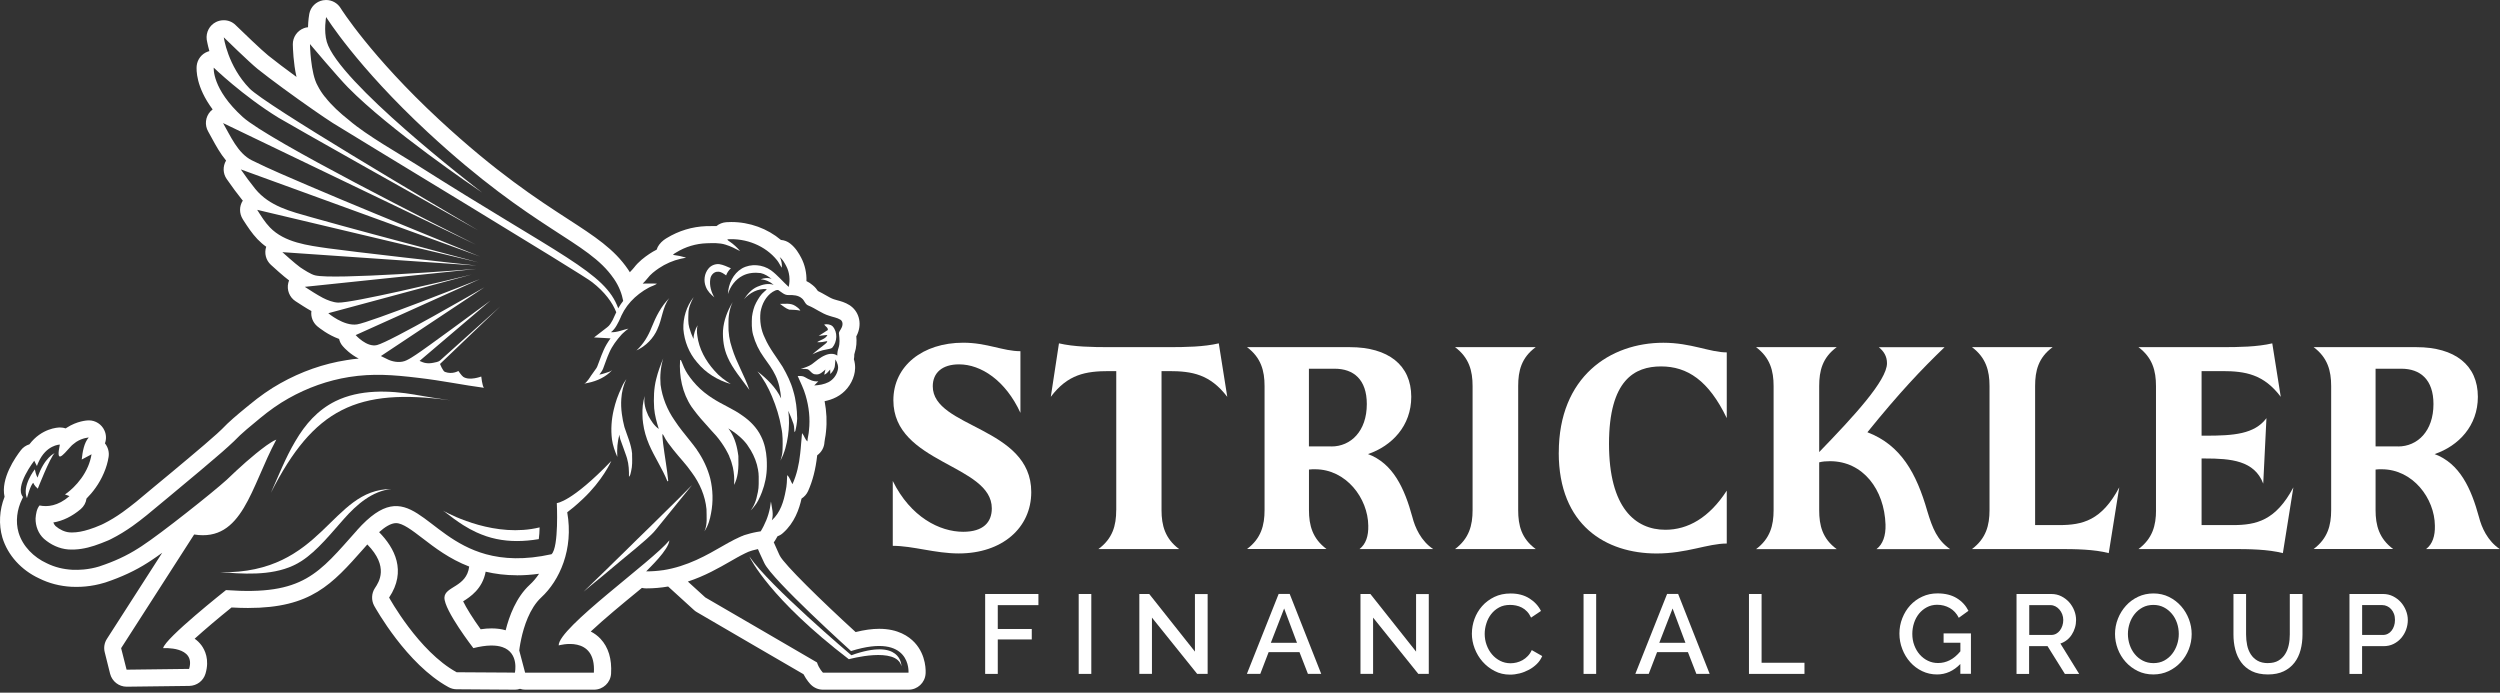 <?xml version="1.0" encoding="UTF-8"?> <svg xmlns="http://www.w3.org/2000/svg" width="545" height="151" viewBox="0 0 545 151" fill="none"><rect x="0" y="0" width="545" height="151" fill="#333333" stroke="none"/><path d="M214.765 146.91V129.49H226.375V131.92H217.515V137.12H224.925V139.4H217.515V146.91H214.765Z" fill="white"></path><path d="M235.155 146.91V129.49H237.905V146.91H235.155Z" fill="white"></path><path d="M251.125 134.64V146.91H248.375V129.49H250.535L260.495 142.05V129.51H263.265V146.91H260.985L251.125 134.64Z" fill="white"></path><path d="M278.744 129.48H281.154L288.024 146.9H285.124L283.284 142.16H276.564L274.744 146.9H271.824L278.744 129.48ZM282.744 140.13L279.944 132.65L277.044 140.13H282.734H282.744Z" fill="white"></path><path d="M299.334 134.64V146.91H296.584V129.49H298.744L308.704 142.05V129.51H311.474V146.91H309.194L299.334 134.64Z" fill="white"></path><path d="M320.875 138.07C320.875 137.02 321.065 135.98 321.435 134.94C321.815 133.9 322.364 132.97 323.094 132.14C323.824 131.31 324.714 130.65 325.754 130.14C326.804 129.63 327.984 129.38 329.314 129.38C330.904 129.38 332.254 129.73 333.384 130.44C334.514 131.14 335.365 132.06 335.935 133.19L333.775 134.64C333.525 134.12 333.235 133.67 332.895 133.31C332.555 132.95 332.174 132.66 331.764 132.45C331.354 132.24 330.934 132.09 330.484 132C330.044 131.91 329.614 131.87 329.204 131.87C328.284 131.87 327.485 132.05 326.805 132.42C326.115 132.79 325.544 133.28 325.074 133.88C324.604 134.49 324.255 135.16 324.025 135.92C323.785 136.67 323.664 137.43 323.664 138.18C323.664 139.03 323.805 139.84 324.085 140.61C324.365 141.38 324.754 142.06 325.254 142.65C325.754 143.24 326.344 143.71 327.034 144.06C327.724 144.41 328.474 144.59 329.294 144.59C329.714 144.59 330.154 144.54 330.604 144.43C331.054 144.32 331.485 144.15 331.905 143.92C332.325 143.69 332.705 143.38 333.055 143.02C333.405 142.66 333.694 142.23 333.924 141.72L336.204 143.02C335.924 143.67 335.535 144.25 335.025 144.75C334.515 145.25 333.945 145.67 333.305 146.01C332.665 146.35 331.994 146.62 331.284 146.8C330.574 146.98 329.875 147.07 329.185 147.07C327.955 147.07 326.834 146.81 325.824 146.28C324.814 145.76 323.934 145.07 323.194 144.23C322.454 143.39 321.884 142.43 321.474 141.36C321.064 140.29 320.865 139.2 320.865 138.08L320.875 138.07Z" fill="white"></path><path d="M345.215 146.91V129.49H347.965V146.91H345.215Z" fill="white"></path><path d="M363.425 129.48H365.835L372.705 146.9H369.805L367.965 142.16H361.245L359.425 146.9H356.505L363.425 129.48ZM367.425 140.13L364.625 132.65L361.725 140.13H367.415H367.425Z" fill="white"></path><path d="M381.275 146.91V129.49H384.025V144.48H393.375V146.91H381.275Z" fill="white"></path><path d="M427.354 144.75C425.884 146.27 424.184 147.03 422.274 147.03C421.114 147.03 420.034 146.79 419.034 146.31C418.034 145.83 417.164 145.18 416.434 144.36C415.694 143.54 415.124 142.59 414.704 141.51C414.284 140.43 414.074 139.3 414.074 138.12C414.074 136.94 414.284 135.82 414.704 134.76C415.124 133.7 415.694 132.76 416.434 131.96C417.174 131.16 418.044 130.52 419.064 130.06C420.074 129.59 421.184 129.36 422.374 129.36C424.044 129.36 425.444 129.71 426.574 130.4C427.704 131.09 428.554 132.02 429.124 133.16L427.014 134.68C426.544 133.73 425.884 133.02 425.054 132.55C424.224 132.08 423.304 131.84 422.304 131.84C421.484 131.84 420.744 132.02 420.074 132.37C419.404 132.72 418.834 133.19 418.354 133.77C417.884 134.35 417.514 135.03 417.264 135.79C417.014 136.56 416.884 137.36 416.884 138.19C416.884 139.07 417.024 139.9 417.314 140.67C417.604 141.44 417.994 142.11 418.494 142.68C418.994 143.25 419.584 143.71 420.274 144.04C420.964 144.38 421.704 144.54 422.504 144.54C423.384 144.54 424.234 144.34 425.044 143.93C425.854 143.52 426.624 142.88 427.364 141.99V140.12H423.704V138.08H429.664V146.89H427.354V144.73V144.75Z" fill="white"></path><path d="M439.604 146.91V129.49H447.185C447.975 129.49 448.694 129.65 449.354 129.98C450.014 130.31 450.584 130.74 451.064 131.27C451.534 131.8 451.915 132.41 452.185 133.09C452.455 133.77 452.585 134.46 452.585 135.16C452.585 135.75 452.505 136.31 452.335 136.85C452.175 137.39 451.945 137.89 451.645 138.35C451.355 138.81 450.994 139.21 450.564 139.54C450.134 139.88 449.674 140.12 449.164 140.29L453.264 146.92H450.145L446.365 140.86H442.344V146.92H439.594L439.604 146.91ZM442.354 138.42H447.164C447.554 138.42 447.914 138.33 448.234 138.16C448.554 137.99 448.825 137.75 449.055 137.45C449.285 137.15 449.464 136.8 449.594 136.41C449.724 136.02 449.794 135.6 449.794 135.16C449.794 134.72 449.714 134.3 449.564 133.91C449.414 133.52 449.204 133.17 448.954 132.88C448.704 132.59 448.404 132.35 448.074 132.18C447.734 132.01 447.394 131.92 447.034 131.92H442.375V138.42H442.354Z" fill="white"></path><path d="M469.424 147.03C468.184 147.03 467.044 146.78 466.024 146.28C465.004 145.78 464.124 145.12 463.384 144.29C462.644 143.46 462.074 142.52 461.674 141.46C461.274 140.4 461.074 139.31 461.074 138.2C461.074 137.09 461.284 135.93 461.714 134.86C462.134 133.8 462.724 132.86 463.464 132.04C464.204 131.22 465.094 130.57 466.114 130.09C467.134 129.61 468.254 129.37 469.464 129.37C470.674 129.37 471.844 129.63 472.864 130.14C473.884 130.65 474.764 131.33 475.494 132.16C476.224 132.99 476.784 133.94 477.184 134.99C477.584 136.05 477.784 137.12 477.784 138.22C477.784 139.38 477.574 140.49 477.154 141.56C476.734 142.62 476.154 143.56 475.404 144.37C474.654 145.18 473.764 145.83 472.744 146.31C471.724 146.79 470.614 147.03 469.414 147.03H469.424ZM463.884 138.2C463.884 139.02 464.014 139.81 464.274 140.58C464.534 141.35 464.904 142.03 465.394 142.62C465.874 143.21 466.464 143.68 467.144 144.03C467.834 144.38 468.604 144.56 469.454 144.56C470.304 144.56 471.114 144.38 471.794 144.01C472.474 143.64 473.054 143.16 473.524 142.55C473.994 141.95 474.354 141.27 474.604 140.51C474.854 139.76 474.974 138.99 474.974 138.2C474.974 137.37 474.844 136.57 474.584 135.81C474.324 135.05 473.954 134.38 473.464 133.8C472.974 133.22 472.404 132.75 471.724 132.4C471.044 132.05 470.284 131.87 469.454 131.87C468.574 131.87 467.784 132.05 467.094 132.42C466.404 132.79 465.824 133.27 465.354 133.86C464.884 134.45 464.514 135.12 464.264 135.88C464.014 136.64 463.884 137.41 463.884 138.2Z" fill="white"></path><path d="M494.415 144.55C495.335 144.55 496.095 144.37 496.695 144.01C497.305 143.65 497.785 143.18 498.155 142.6C498.525 142.02 498.785 141.36 498.945 140.61C499.105 139.87 499.175 139.1 499.175 138.32V129.49H501.945V138.32C501.945 139.51 501.805 140.64 501.525 141.69C501.245 142.75 500.805 143.67 500.195 144.46C499.585 145.25 498.805 145.88 497.855 146.34C496.905 146.8 495.745 147.03 494.405 147.03C493.065 147.03 491.845 146.79 490.885 146.31C489.925 145.83 489.155 145.18 488.565 144.37C487.975 143.56 487.555 142.63 487.285 141.58C487.015 140.53 486.895 139.45 486.895 138.32V129.49H489.645V138.32C489.645 139.12 489.725 139.9 489.875 140.64C490.025 141.38 490.295 142.05 490.665 142.63C491.035 143.21 491.525 143.68 492.135 144.03C492.745 144.38 493.505 144.56 494.405 144.56L494.415 144.55Z" fill="white"></path><path d="M512.185 146.91V129.49H519.495C520.285 129.49 521.005 129.65 521.665 129.98C522.325 130.31 522.895 130.74 523.375 131.27C523.845 131.8 524.225 132.41 524.495 133.09C524.765 133.77 524.905 134.46 524.905 135.16C524.905 135.86 524.775 136.6 524.525 137.28C524.275 137.96 523.915 138.56 523.455 139.1C522.995 139.63 522.445 140.06 521.795 140.38C521.145 140.7 520.435 140.86 519.645 140.86H514.935V146.92H512.185V146.91ZM514.935 138.42H519.475C519.865 138.42 520.225 138.34 520.545 138.17C520.865 138.01 521.135 137.78 521.365 137.48C521.595 137.19 521.775 136.84 521.905 136.45C522.035 136.06 522.105 135.62 522.105 135.15C522.105 134.68 522.035 134.22 521.885 133.82C521.735 133.43 521.535 133.09 521.275 132.8C521.015 132.51 520.715 132.29 520.375 132.14C520.035 131.98 519.695 131.91 519.335 131.91H514.945V138.41L514.935 138.42Z" fill="white"></path><path d="M194.624 118.99V104.85C198.514 112.75 204.885 115.93 209.975 115.93C214.375 115.93 216.214 113.83 216.214 110.83C216.214 101.21 194.755 101.08 194.755 87.26C194.755 79.74 201.185 74.71 209.975 74.71C215.195 74.71 218.634 76.56 222.454 76.56V90C219.204 82.93 213.854 79.43 209.074 79.43C205.384 79.43 203.344 81.28 203.344 84.21C203.344 93.32 224.814 93 224.814 107.27C224.814 115.1 218.444 120.65 209.014 120.65C203.854 120.65 199.015 118.99 194.615 118.99H194.624Z" fill="white"></path><path d="M243.344 111.22V80.9H241.814C236.654 80.9 232.774 81.6 229.074 86.51L230.854 74.85C234.104 75.61 238.114 75.68 241.874 75.68H254.674C258.434 75.68 262.444 75.62 265.694 74.85L267.544 86.51C263.784 81.6 259.904 80.9 254.804 80.9H253.214V111.22C253.214 114.53 253.974 117.4 257.034 119.69H239.454C242.574 117.4 243.334 114.53 243.334 111.22H243.344Z" fill="white"></path><path d="M275.674 111.22V84.15C275.674 80.84 274.914 77.97 271.854 75.68H294.275C302.615 75.68 307.655 79.57 307.655 86.51C307.655 92.82 303.454 97.21 298.224 98.99C303.704 101.03 306.185 106.44 307.905 112.75C308.475 114.98 309.755 117.91 312.424 119.69H296.375C297.775 118.61 298.344 116.82 298.284 114.59C298.224 108.67 293.504 102.3 286.694 102.3C286.244 102.3 285.804 102.3 285.354 102.36V111.21C285.354 114.52 286.115 117.39 289.174 119.68H271.854C274.914 117.39 275.674 114.52 275.674 111.21V111.22ZM290.254 97.33C294.454 97.33 297.965 94.02 297.965 88.09C297.965 82.74 295.094 80.38 290.954 80.38H285.344V97.32H290.245L290.254 97.33Z" fill="white"></path><path d="M321.024 111.22V84.15C321.024 80.84 320.264 77.97 317.204 75.68H334.784C331.664 77.97 330.964 80.84 330.964 84.15V111.22C330.964 114.53 331.664 117.4 334.784 119.69H317.204C320.264 117.4 321.024 114.53 321.024 111.22Z" fill="white"></path><path d="M339.814 98.67C339.814 82.11 351.024 74.72 362.614 74.72C368.664 74.72 372.744 76.82 376.434 76.82V91.15C372.484 82.93 367.834 79.88 362.104 79.88C356.374 79.88 350.764 82.81 350.764 96.76C350.764 110.71 356.494 115.49 363.054 115.49C367.954 115.49 372.604 112.88 376.434 106.96V118.49C372.294 118.49 367.704 120.66 361.144 120.66C350.124 120.66 339.804 114.54 339.804 98.68L339.814 98.67Z" fill="white"></path><path d="M386.644 111.22V84.15C386.644 80.84 385.884 77.97 382.824 75.68H400.404C397.284 77.97 396.584 80.84 396.584 84.15V98.55C404.104 90.78 411.364 82.94 411.364 79.19C411.364 77.66 410.664 76.58 409.584 75.69H423.914C418.884 80.53 414.104 85.56 407.094 94.23C414.424 97.03 417.794 103.21 420.154 111.43C421.304 115.25 422.324 117.74 425.124 119.71H409.074C410.474 118.63 411.114 116.78 411.044 114.36C410.794 106.72 406.134 100.54 398.944 100.54C398.114 100.54 397.284 100.6 396.584 100.79V111.24C396.584 114.55 397.284 117.42 400.404 119.71H382.824C385.884 117.42 386.644 114.55 386.644 111.24V111.22Z" fill="white"></path><path d="M433.715 111.22V84.15C433.715 80.84 432.955 77.97 429.895 75.68H447.475C444.355 77.97 443.655 80.84 443.655 84.15V114.47H448.875C454.035 114.47 458.175 113.45 461.995 106.25L459.705 120.58C456.525 119.75 452.505 119.69 448.685 119.69H429.895C432.955 117.4 433.715 114.53 433.715 111.22Z" fill="white"></path><path d="M470.005 111.22V84.15C470.005 80.84 469.245 77.97 466.185 75.68H484.335C488.095 75.68 492.105 75.62 495.355 74.85L497.205 86.51C493.515 81.6 489.495 80.9 484.465 80.9H479.945V94.98H480.775C486.895 94.98 491.475 94.66 494.085 91.16L493.385 105.43C491.475 100.4 486.375 99.95 480.645 99.95H479.945V114.47H486.765C491.925 114.47 496.125 113.45 499.955 106.25L497.665 120.58C494.415 119.75 490.405 119.69 486.645 119.69H466.195C469.255 117.4 470.015 114.53 470.015 111.22H470.005Z" fill="white"></path><path d="M508.194 111.22V84.15C508.194 80.84 507.435 77.97 504.375 75.68H526.794C535.134 75.68 540.174 79.57 540.174 86.51C540.174 92.82 535.975 97.21 530.745 98.99C536.225 101.03 538.704 106.44 540.424 112.75C540.994 114.98 542.275 117.91 544.945 119.69H528.894C530.294 118.61 530.865 116.82 530.805 114.59C530.745 108.67 526.024 102.3 519.214 102.3C518.764 102.3 518.325 102.3 517.875 102.36V111.21C517.875 114.52 518.635 117.39 521.695 119.68H504.375C507.435 117.39 508.194 114.52 508.194 111.21V111.22ZM522.784 97.33C526.984 97.33 530.495 94.02 530.495 88.09C530.495 82.74 527.624 80.38 523.484 80.38H517.875V97.32H522.774L522.784 97.33Z" fill="white"></path><path d="M185.595 142.85C185.595 142.85 167.765 127.76 163.355 121.3C163.595 121.84 167.865 130.56 185.045 143.71C185.045 143.71 195.485 140.84 196.515 145.25C196.515 144.95 196.385 139.01 185.595 142.84V142.85Z" fill="white"></path><path d="M158.975 99.51C159.145 99.89 159.305 100.28 159.435 100.68C159.565 101.08 159.675 101.48 159.765 101.89C160.035 103.15 160.125 104.44 160.025 105.71C160.455 104.91 160.695 104.03 160.835 103.14C161.015 101.92 160.995 100.65 160.965 99.41C160.935 99.17 160.885 98.92 160.855 98.68C160.565 96.79 159.965 94.92 158.775 93.39C159.925 94.1 161.035 94.91 161.975 95.88C162.285 96.2 162.585 96.55 162.855 96.91C163.145 97.32 163.415 97.74 163.675 98.17C164.435 99.47 164.995 100.88 165.245 102.37C165.455 103.4 165.395 104.45 165.395 105.5C165.405 106.1 165.325 106.69 165.215 107.28C165.125 107.75 165.015 108.21 164.895 108.67C164.695 109.4 164.415 110.1 164.015 110.74C164.015 110.74 163.955 110.82 163.935 110.86C163.845 111 163.745 111.14 163.645 111.27C163.715 111.2 163.775 111.14 163.845 111.07C163.915 111 163.975 110.94 164.045 110.87C164.205 110.69 164.345 110.5 164.495 110.31C164.805 109.92 165.095 109.5 165.315 109.05C165.605 108.48 165.875 107.89 166.095 107.3C166.785 105.51 167.165 103.6 167.175 101.67C167.175 101.11 167.175 100.55 167.135 100C167.025 98.32 166.685 96.66 165.925 95.15C165.035 93.28 163.535 91.76 161.835 90.59C159.795 89.11 157.415 88.2 155.315 86.81C154.995 86.62 154.695 86.39 154.385 86.18C153.145 85.31 152.035 84.27 151.065 83.1C150.665 82.61 150.285 82.11 149.935 81.59C149.295 80.65 148.885 79.6 148.465 78.54L148.265 78.46C148.005 82.01 148.755 85.7 150.755 88.68C150.885 88.87 151.035 89.06 151.165 89.24C152.165 90.62 153.305 91.88 154.445 93.14C154.625 93.35 154.815 93.55 154.995 93.76C155.405 94.18 155.795 94.61 156.175 95.06C156.925 95.96 157.605 96.91 158.195 97.93C158.485 98.44 158.755 98.96 159.005 99.49L158.975 99.51Z" fill="white"></path><path d="M96.885 111.49L96.705 111.35V111.4L96.885 111.53C98.255 112.59 99.635 113.63 100.955 114.46C101.925 115.07 102.885 115.6 103.845 116.04C104.565 116.37 105.285 116.65 106.005 116.9C108.925 117.87 111.895 118.12 115.035 117.84C115.435 117.8 115.835 117.76 116.235 117.71C116.645 117.66 117.035 117.6 117.455 117.53C117.545 116.79 117.635 115.88 117.635 114.97C108.125 117.29 98.525 112.36 96.885 111.49Z" fill="white"></path><path d="M158.605 77.84C159.755 80.49 161.715 82.67 163.375 85.01C162.315 81.88 160.545 79.05 159.585 75.89C159.015 74.24 158.755 72.5 158.805 70.77C158.755 69.09 158.995 67.37 159.725 65.85C158.595 67.73 157.775 69.84 157.615 72.04C157.525 74.02 157.795 76.03 158.615 77.85L158.605 77.84Z" fill="white"></path><path d="M159.325 83.73C158.025 82.92 156.765 82 155.765 80.82C153.845 78.69 152.365 76.05 152.015 73.16C151.885 72.41 151.905 71.65 152.065 70.91C151.555 71.82 151.205 72.84 151.175 73.89C150.805 73.09 150.495 72.25 150.255 71.4C149.975 70.4 150.045 69.36 150.075 68.34C150.075 67.07 150.625 65.89 151.215 64.78C149.655 66.74 148.895 69.26 148.975 71.74C149.185 74.38 150.205 76.97 151.945 78.97C153.815 81.29 156.465 82.9 159.315 83.72L159.325 83.73Z" fill="white"></path><path d="M143.335 71.69C144.375 69.53 144.405 66.94 145.915 64.98C144.145 66.75 142.995 69.01 142.075 71.31C141.335 73.22 140.265 75.03 138.735 76.4C140.775 75.46 142.465 73.77 143.345 71.69H143.335Z" fill="white"></path><path d="M90.495 86.04C84.835 85.08 78.435 84.85 73.125 87.46C69.245 89.38 66.545 92.49 64.405 96.14C62.255 99.76 60.745 103.64 59.055 107.43C68.375 89.06 77.885 84.49 98.225 87.28C95.665 86.92 93.055 86.5 90.495 86.05V86.04Z" fill="white"></path><path d="M8.235 106.54C8.235 106.54 10.905 99.7 11.915 98.78C11.915 98.78 9.645 99.73 8.185 104.12C8.185 104.12 7.805 103.51 7.595 102.31C7.595 102.31 4.735 105.9 5.875 108.59C5.875 108.59 6.645 105.65 7.265 105.25C7.265 105.25 7.395 105.81 8.235 106.53V106.54Z" fill="white"></path><path d="M49.545 124.84C54.935 125.25 61.105 125.34 65.765 122.28C69.155 120.09 72.305 116.11 74.995 113.1C77.745 109.99 81.165 107.02 85.325 106.61C72.025 106.61 70.565 125.08 48.075 124.76C48.575 124.8 49.075 124.85 49.535 124.85L49.545 124.84Z" fill="white"></path><path d="M155.735 64.84C155.035 63.66 154.635 62.24 154.835 60.87C154.915 60.04 155.615 59.19 156.505 59.24C157.195 59.2 157.755 59.66 158.295 60.04C158.505 59.43 158.875 58.92 159.335 58.48C158.505 58.13 157.685 57.72 156.785 57.58C155.925 57.5 155.005 57.86 154.455 58.54C153.535 59.62 153.345 61.22 153.875 62.52C154.235 63.48 154.975 64.2 155.745 64.84H155.735Z" fill="white"></path><path d="M173.325 66.66C172.355 66.03 171.125 66.25 170.035 66.25C170.675 66.69 171.285 67.25 172.045 67.5C172.855 67.54 173.665 67.54 174.475 67.72C174.235 67.24 173.755 66.95 173.335 66.66H173.325Z" fill="white"></path><path d="M179.825 75.04C178.915 75.79 177.955 76.45 177.105 77.25C178.065 76.76 179.085 76.35 180.155 76.19C180.595 76.06 181.125 76.09 181.475 75.75C182.515 74.47 182.655 72.41 181.515 71.14C181.025 70.7 180.315 70.61 179.685 70.73C179.895 71.18 180.545 71.36 180.465 71.95C179.805 72.38 179.145 72.81 178.475 73.22C179.115 73.19 179.735 73.04 180.375 73.03C179.975 73.92 178.865 74.07 178.135 74.59C178.885 74.66 179.615 74.52 180.345 74.36C180.325 74.68 180.025 74.85 179.815 75.05L179.825 75.04Z" fill="white"></path><path d="M147.525 109.1C147.525 109.1 147.475 109.14 147.455 109.17C147.305 109.32 147.165 109.47 147.005 109.62C146.215 110.4 145.345 111.25 144.425 112.16C144.115 112.47 143.795 112.78 143.475 113.1C143.235 113.33 143.005 113.56 142.765 113.8C142.565 113.98 142.375 114.18 142.175 114.38C141.455 115.09 140.705 115.82 139.965 116.54C139.615 116.88 139.275 117.21 138.935 117.54C138.645 117.83 138.355 118.11 138.075 118.39C138.025 118.44 137.965 118.49 137.915 118.55C137.285 119.17 136.655 119.78 136.045 120.39C135.495 120.91 134.965 121.44 134.445 121.95C133.965 122.42 133.505 122.88 133.055 123.31C132.995 123.37 132.935 123.43 132.875 123.49C132.675 123.68 132.485 123.87 132.295 124.06C132.105 124.24 131.915 124.43 131.725 124.61C131.455 124.86 131.205 125.11 130.965 125.35C130.305 126 129.695 126.58 129.175 127.08C129.005 127.24 128.855 127.4 128.705 127.54C128.585 127.66 128.485 127.76 128.385 127.86C128.215 128.02 128.065 128.17 127.925 128.3C127.605 128.61 127.365 128.85 127.225 128.99C127.305 128.92 127.385 128.86 127.475 128.78C127.615 128.66 127.765 128.54 127.905 128.42C128.125 128.23 128.345 128.04 128.565 127.86L129.225 127.31C129.945 126.71 130.675 126.12 131.405 125.53C133.825 123.47 136.295 121.46 138.765 119.4C140.045 118.3 141.965 116.75 143.015 115.42L150.875 105.73C150.295 106.34 149.255 107.39 147.905 108.73C147.785 108.85 147.665 108.97 147.535 109.1H147.525Z" fill="white"></path><path d="M134.575 99.59C134.475 97.97 134.575 96.32 135.045 94.76C135.085 95.08 135.105 95.42 135.215 95.74C135.625 96.95 136.115 98.14 136.515 99.36C136.585 99.54 136.635 99.74 136.695 99.92C136.695 99.93 136.705 99.96 136.705 99.97C137.085 101.26 137.135 102.61 137.115 103.95C137.455 103.63 137.465 103.14 137.585 102.72C137.865 101.59 137.825 100.42 137.795 99.27C137.795 99.16 137.795 99.05 137.795 98.93V98.86C137.605 96.85 136.735 95 136.125 93.1C135.885 92.17 135.685 91.22 135.565 90.25C135.415 89.15 135.365 88.04 135.445 86.94C135.545 85.44 135.885 83.98 136.555 82.62C136.135 83.2 135.775 83.82 135.505 84.48C135.125 85.28 134.785 86.09 134.485 86.92C134.215 87.71 133.985 88.51 133.795 89.32C133.295 91.45 133.135 93.65 133.415 95.82C133.595 97.13 134.045 98.38 134.565 99.58L134.575 99.59Z" fill="white"></path><path d="M151.945 98.07C151.465 97.39 150.945 96.73 150.425 96.08C149.265 94.63 148.075 93.21 147.065 91.65C145.455 89.34 144.375 86.67 144.005 83.87C143.845 81.93 144.025 79.97 144.585 78.12C143.995 79.58 143.435 81.06 143.065 82.59C142.525 84.68 142.475 86.86 142.605 89C142.735 90.54 143.155 92.04 143.615 93.51C142.585 92.79 141.915 91.69 141.325 90.61C140.725 89.29 140.245 87.78 140.575 86.33C140.115 87.64 140.025 89.03 140.055 90.4C140.055 91.03 140.105 91.65 140.195 92.27C140.405 93.86 140.865 95.42 141.495 96.9C142.685 99.66 144.385 102.15 145.505 104.94L145.675 104.84C145.405 102.13 144.905 99.45 144.565 96.74C144.535 96.03 144.355 95.32 144.415 94.61C144.525 94.71 144.615 94.83 144.685 94.97C145.205 96.09 146.005 97.04 146.755 98.02C148.075 99.7 149.595 101.23 150.805 103C152.535 105.33 153.745 108.1 154.015 111.01C154.015 112.61 154.255 114.3 153.575 115.81C154.375 114.63 154.775 113.24 155.015 111.85C155.495 109.36 155.425 106.78 154.835 104.32C154.255 102.08 153.245 99.96 151.925 98.07H151.945Z" fill="white"></path><path d="M199.395 140.08C198.125 138.72 195.765 137.08 191.665 137.08C190.125 137.08 188.405 137.32 186.525 137.79C179.065 130.98 170.995 123.07 170.015 121.17L169.845 120.83C169.065 119.1 168.835 118.61 168.675 118.21C168.805 118.08 168.915 117.93 169.005 117.76C169.175 117.48 169.345 117.2 169.505 116.9C169.935 116.75 170.365 116.51 170.715 116.17C173.205 113.97 174.235 110.96 174.735 108.69C175.345 108.3 175.855 107.74 176.165 107.05C177.155 104.85 177.805 102.32 178.135 99.38C178.135 99.32 178.135 99.29 178.155 99.25C179.085 98.58 179.685 97.54 179.735 96.36C179.755 96.1 179.805 95.86 179.845 95.62C179.935 95.12 180.035 94.61 180.065 94.11C180.305 91.93 180.195 89.7 179.765 87.46C180.585 87.29 181.455 87.03 182.335 86.57C184.215 85.6 185.615 83.85 186.185 81.79C186.425 80.93 186.575 79.72 186.145 78.31C186.215 77.99 186.235 77.68 186.235 77.34C186.235 77.28 186.235 77.19 186.305 77C186.735 75.68 186.775 74.45 186.675 73.3C186.695 73.26 186.715 73.24 186.735 73.21C187.945 70.88 187.445 68.18 185.465 66.71C185.395 66.65 185.315 66.6 185.225 66.54C184.235 65.91 183.255 65.65 182.525 65.46C182.335 65.4 182.135 65.35 181.785 65.24C181.265 65.07 180.665 64.74 179.965 64.33C179.465 64.05 178.925 63.73 178.305 63.44C178.065 63.07 177.705 62.6 177.165 62.17C176.735 61.8 176.275 61.5 175.805 61.28C175.865 59.51 175.465 57.72 174.655 56.18C174.175 55.29 173.505 54.06 172.255 53.09C171.655 52.62 170.955 52.36 170.245 52.31C167.305 49.83 163.435 48.4 159.415 48.4C159.045 48.4 158.675 48.42 158.315 48.44C157.535 48.5 156.785 48.79 156.195 49.28H155.485C155.115 49.28 154.725 49.28 154.345 49.3H153.955C150.925 49.41 147.975 50.29 145.315 51.92C144.965 52.14 144.295 52.55 143.715 53.32C143.455 53.66 143.265 54.03 143.155 54.42C142.595 54.7 142.055 55.02 141.535 55.37C140.515 56.06 139.205 57.03 138.205 58.35C137.965 58.65 137.705 58.93 137.425 59.21C137.385 59.25 137.335 59.3 137.315 59.36C137.185 59.16 137.055 58.95 136.925 58.75C133.905 54.3 129.665 51.55 123.805 47.75C117.235 43.49 108.205 37.64 95.735 26.08C80.845 12.27 74.305 1.86 74.255 1.77C73.565 0.65 72.355 0 71.075 0C70.855 0 70.625 0.02 70.405 0.06C68.895 0.34 67.705 1.51 67.425 3.02C67.385 3.24 67.185 4.42 67.145 5.94C66.845 5.96 66.545 6.03 66.255 6.14C64.785 6.7 63.815 8.11 63.835 9.68C63.855 10.52 63.945 13.74 64.635 16.77C62.275 15.04 60.035 13.36 58.475 12.1C57.095 11 52.875 6.94 51.365 5.47C50.655 4.76 49.725 4.41 48.775 4.41C48.195 4.41 47.625 4.54 47.095 4.8C45.665 5.51 44.865 7.05 45.065 8.63C45.085 8.72 45.235 9.69 45.645 11.14C45.535 11.16 45.425 11.2 45.295 11.25C43.955 11.73 43.025 12.94 42.875 14.36C42.805 15.22 42.685 18.92 46.355 23.85C46.185 23.98 46.015 24.13 45.875 24.28C44.755 25.49 44.575 27.28 45.395 28.69C45.675 29.16 45.935 29.66 46.215 30.18C47.055 31.73 48.005 33.46 49.285 35C48.545 36.25 48.575 37.81 49.415 39.02C50.665 40.83 51.745 42.26 52.765 43.54C52.825 43.6 52.875 43.65 52.935 43.73C52.135 44.94 52.135 46.52 52.915 47.77L53.115 48.09C53.955 49.39 54.905 50.86 56.135 52.15C56.735 52.76 57.365 53.32 58.035 53.79C57.565 55.19 57.965 56.73 59.045 57.72C59.695 58.32 61.765 60.2 63.015 61.13C62.945 61.3 62.885 61.48 62.845 61.67C62.475 63.2 63.105 64.8 64.405 65.65C65.415 66.3 66.605 67.1 67.885 67.81C67.715 69.06 68.205 70.3 69.155 71.12C69.625 71.51 71.505 73.02 73.925 73.89C74.055 74.49 74.335 75.04 74.765 75.51C75.095 75.9 76.385 77.26 78.205 78.17C77.315 78.24 76.415 78.36 75.545 78.51C70.535 79.29 65.675 81 61.095 83.57C58.805 84.85 56.605 86.4 54.355 88.26L53.425 89.02C51.715 90.43 49.925 91.91 48.365 93.56C48.065 93.86 47.695 94.19 47.285 94.57C46.525 95.26 45.595 96.06 44.565 96.95C43.525 97.84 42.365 98.81 41.175 99.82C38.625 101.98 35.865 104.25 33.595 106.13C31.935 107.51 30.545 108.68 29.685 109.39C28.735 110.15 27.745 110.92 26.745 111.64C25.315 112.66 23.955 113.48 22.615 114.15C22.445 114.24 22.265 114.32 22.115 114.39C21.095 114.84 20.255 115.15 19.435 115.41C18.035 115.86 16.815 116.08 15.675 116.08C15.505 116.08 15.325 116.06 15.195 116.06C14.135 115.99 13.015 115.46 12.105 114.68C11.905 114.48 11.735 114.2 11.625 113.9C13.705 113.56 15.735 112.56 17.605 110.98C18.295 110.38 18.745 109.57 18.855 108.69C20.155 107.39 21.625 105.53 22.655 103.09C23.155 101.92 23.495 100.78 23.675 99.61C23.845 98.55 23.545 97.47 22.875 96.65C23.215 95.76 23.175 94.73 22.765 93.84C22.165 92.5 20.825 91.64 19.375 91.64H19.245C18.855 91.66 16.805 91.79 14.575 93.22C14.505 93.28 14.405 93.33 14.335 93.39C13.945 93.26 13.515 93.19 13.085 93.19H13.045C12.575 93.19 9.075 93.36 6.415 96.86C5.685 97.08 5.015 97.53 4.555 98.14C3.345 99.69 0.105 104.34 0.995 108.3C-0.145 111.19 -0.305 114.35 0.515 117.18C1.685 121.05 4.665 124.31 8.555 126.1C10.675 127.16 13.045 127.78 15.595 127.92C15.935 127.94 16.285 127.94 16.635 127.94C17.305 127.94 17.975 127.92 18.645 127.85C20.005 127.72 21.385 127.46 22.725 127.05C22.765 127.03 22.965 126.98 23.025 126.96C26.455 125.82 29.555 124.37 32.185 122.68C32.405 122.55 32.655 122.4 32.985 122.16C33.695 121.69 34.515 121.12 35.365 120.5L23.305 139.28C22.745 140.14 22.575 141.2 22.835 142.2L24.005 146.89C24.435 148.55 25.925 149.7 27.615 149.7C27.635 149.7 41.275 149.53 41.275 149.53C42.915 149.49 44.325 148.43 44.795 146.87C45.725 143.76 44.645 141.68 43.925 140.69C43.495 140.11 42.995 139.63 42.435 139.24C44.665 137.23 47.645 134.7 50.475 132.43C51.745 132.5 52.955 132.54 54.065 132.54C67.805 132.54 72.365 127.4 79.255 119.62L80.075 118.69C84.845 123.55 82.605 126.9 81.735 128.2C80.975 129.35 80.915 130.84 81.565 132.05C81.865 132.57 88.635 144.8 97.765 149.79C98.305 150.09 98.915 150.26 99.535 150.26C99.535 150.26 112.245 150.35 112.265 150.35C112.635 150.35 113.005 150.29 113.365 150.16C113.715 150.29 114.105 150.35 114.505 150.35H129.495C131.465 150.35 133.105 148.82 133.215 146.85C133.405 143.65 132.635 141.1 130.905 139.25C130.295 138.6 129.585 138.08 128.785 137.67C131.705 134.93 135.855 131.51 138.785 129.11C139.175 128.77 139.565 128.46 139.935 128.16C140.235 128.23 140.545 128.27 140.885 128.27C142.565 128.27 144.145 128.12 145.655 127.86L151.255 132.96C151.455 133.15 151.665 133.31 151.905 133.44C156.015 135.82 160.115 138.21 164.205 140.61C167.855 142.73 171.505 144.85 175.165 146.98C175.835 148.28 176.595 149.08 176.785 149.27C177.495 149.96 178.425 150.35 179.405 150.35H198.075C200.015 150.35 201.635 148.84 201.775 146.91C201.815 146.52 202.015 142.91 199.395 140.08ZM69.255 18.69C67.675 15.99 67.575 9.61 67.575 9.61C67.575 9.61 73.645 16.81 75.875 19.07C84.945 28.3 103.425 40.85 105.125 41.99C102.875 40.26 73.795 17.83 71.245 9.13C70.535 6.71 71.095 3.71 71.095 3.71C71.095 3.71 77.705 14.4 93.225 28.8C116.555 50.43 128.075 52.44 133.755 60.67C133.755 60.67 133.761 60.677 133.775 60.69C133.775 60.69 133.835 60.78 133.865 60.82C135.005 62.5 135.575 64.11 135.855 65.6C135.485 66.07 135.145 66.57 134.845 67.09C134.825 67.13 134.785 67.18 134.775 67.22C131.965 59.35 122.245 55.85 90.735 35.85C87.585 33.86 79.845 29.46 76.125 26.23C74.115 24.65 72.255 22.94 70.875 21.15H70.855C70.205 20.35 69.665 19.51 69.255 18.69ZM112.695 125.42C114.245 125.42 115.855 125.31 117.515 125.08C116.885 126.03 116.195 126.83 115.485 127.48C112.525 130.2 110.995 134.33 110.235 137.4C109.365 137.14 108.335 136.99 107.165 136.99C106.425 136.99 105.625 137.05 104.785 137.18C103.105 134.85 101.635 132.49 100.965 131.09C102.505 130.12 105.175 128.39 105.875 124.63C107.925 125.11 110.175 125.41 112.685 125.41L112.695 125.42ZM99.535 146.54C91.265 142.02 84.825 130.27 84.825 130.27C88.695 124.48 86.035 119.45 82.645 116.01C83.875 114.91 85.215 114.04 86.335 114.04C87.805 114.04 89.795 115.57 92.125 117.35C94.765 119.38 97.985 121.86 102.285 123.51C101.725 128.03 96.975 127.79 96.885 130.27C96.825 133.06 103.195 141.29 103.195 141.29C106.135 140.55 108.165 140.6 109.525 141.07C113.215 142.34 112.245 146.64 112.245 146.64L110.605 146.62L99.525 146.55L99.535 146.54ZM144.515 124.3C143.365 124.47 142.135 124.56 140.865 124.56C141.535 123.83 145.745 119.91 145.925 117.8C142.255 122.32 121.655 136.9 121.795 140.7C121.795 140.7 129.965 138.32 129.465 146.64H114.475L113.195 141.8C113.195 141.8 113.305 140.78 113.625 139.29C114.185 136.67 115.435 132.61 117.995 130.24C121.975 126.57 125.085 119.76 123.655 111.68C124.435 111.1 125.515 110.23 127.045 108.79C131.325 104.77 133.155 100.73 133.265 100.49C124.555 109.54 121.385 109.67 121.385 109.67C121.385 109.67 121.865 119.28 120.235 120.82C114.375 122.12 109.735 121.86 105.935 120.82C92.105 117 89.315 102.73 77.825 115.59V115.61C69.465 124.97 66.205 129.87 49.265 128.64C49.265 128.64 35.915 139.2 35.565 141.3C35.565 141.3 42.735 140.8 41.225 145.82L27.595 145.99L26.405 141.3L42.325 116.52C52.885 118.2 54.665 106.23 60.235 95.84C59.545 96.06 58.545 96.83 58.075 97.12C54.985 99.37 52.175 101.96 49.415 104.6C47.795 106.07 44.275 108.94 40.605 111.82C36.935 114.71 33.125 117.59 30.885 119.06C30.645 119.23 30.435 119.36 30.215 119.49C27.605 121.17 24.765 122.45 21.815 123.42C21.755 123.44 21.705 123.46 21.665 123.48C20.545 123.82 19.415 124.04 18.255 124.15C17.415 124.22 16.575 124.26 15.745 124.21C13.805 124.1 11.925 123.65 10.175 122.78C7.385 121.5 4.965 119.13 4.055 116.12C3.345 113.7 3.705 111.04 4.815 108.8C4.905 108.65 4.965 108.5 5.005 108.33C3.105 106.04 7.465 100.44 7.465 100.44C7.575 100.68 7.725 100.92 7.835 101.18C7.905 101.31 7.985 101.46 8.055 101.59C8.145 101.31 8.255 101.03 8.375 100.79C10.065 96.96 13.045 96.92 13.045 96.92C12.135 101.24 13.645 99.3 15.395 97.37C15.565 97.18 15.715 97.03 15.895 96.89C16.135 96.69 16.375 96.5 16.625 96.33C18.025 95.44 19.345 95.38 19.345 95.38C18.325 96.5 17.985 98.54 17.815 100.18C18.415 99.88 18.985 99.55 19.565 99.25C19.695 99.18 19.825 99.1 19.955 99.03C19.805 100 19.525 100.87 19.195 101.67C17.515 105.64 14.165 107.79 14.165 107.79C14.405 107.86 14.645 107.98 14.875 108.05C14.965 108.11 15.065 108.12 15.135 108.16C12.605 110.36 10.295 110.54 8.615 110.19C7.985 110.97 7.835 112.03 7.755 113C7.715 114.66 8.355 116.35 9.595 117.47C11.065 118.75 12.925 119.63 14.885 119.78C16.825 119.91 18.735 119.56 20.565 118.96C21.585 118.62 22.595 118.23 23.585 117.81C23.805 117.7 24.055 117.61 24.255 117.49C25.895 116.67 27.415 115.72 28.895 114.68C29.955 113.92 30.995 113.12 32.005 112.3C34.185 110.48 39.135 106.42 43.565 102.68C44.775 101.67 45.925 100.69 46.975 99.78C48.035 98.89 48.985 98.05 49.765 97.34C50.245 96.91 50.655 96.54 50.975 96.22C52.745 94.36 54.755 92.78 56.725 91.14C58.665 89.54 60.705 88.07 62.905 86.84C67.005 84.53 71.465 82.93 76.105 82.19C81.295 81.37 85.725 81.72 91.105 82.36C96.415 82.97 101.155 83.98 105.495 84.54C105.125 84.13 104.915 82.08 104.915 82.08C104.915 82.08 102.365 83.07 100.985 82.15C100.635 81.91 99.925 80.87 99.925 80.87C99.925 80.87 98.605 81.69 96.985 81.07C96.515 80.88 95.925 79.34 95.925 79.34L109.035 66.81C108.645 67.18 108.235 67.54 107.825 67.91C106.655 68.95 96.205 78.35 95.915 78.6C95.565 78.9 94.925 78.99 94.485 79.08C93.965 79.19 93.405 79.23 92.865 79.15C92.385 79.09 91.895 78.87 91.465 78.68L106.935 65.52C104.425 67.38 92.675 76.04 90.685 77.32C90.035 77.75 89.365 78.19 88.655 78.53C87.465 79.13 85.955 78.96 84.765 78.46C84.185 78.2 83.615 77.92 83.035 77.62L105.595 62.63C104.385 63.32 85.005 74.54 82.175 75.23C79.945 75.77 77.535 73.05 77.535 73.05L104.625 60.84C102.745 61.58 80.625 70.3 77.835 70.72C74.935 71.15 71.565 68.28 71.565 68.28L102.825 59.85C97.055 61.25 76.765 66.07 73.725 65.97C72.605 65.93 71.345 65.43 70.375 64.93C69.015 64.2 67.735 63.37 66.445 62.53L103.885 58.62C100.905 58.86 72.665 61.02 68.705 60.03C67.795 59.83 66.195 58.78 65.425 58.26C64.385 57.53 61.555 54.97 61.555 54.97L103.885 57.89C100.705 57.59 75.985 54.78 71.515 54.13C67.145 53.5 62.035 52.9 58.835 49.57C57.755 48.45 56.895 47.06 56.065 45.74L104.355 57.21C104.115 57.15 103.875 57.08 103.625 57.02C100.665 56.22 97.705 55.44 94.725 54.64C90.125 53.41 85.515 52.18 80.915 50.94C76.575 49.77 72.225 48.59 67.905 47.37C63.415 46.1 58.765 44.99 55.655 41.19C54.535 39.81 53.495 38.38 52.495 36.93L104.695 55.94C104.455 55.85 104.195 55.74 103.935 55.64C101.085 54.49 98.235 53.31 95.395 52.16C90.855 50.3 86.295 48.44 81.765 46.56C76.945 44.57 72.125 42.56 67.335 40.51C63.145 38.7 58.925 36.95 54.865 34.93C51.835 33.4 50.245 29.64 48.625 26.83L103.745 53.34C95.855 49.37 58.605 30.65 52.925 25.51C46.145 19.37 46.595 14.75 46.595 14.75C46.595 14.75 52.945 20.89 60.705 25.66C63.235 27.19 94.305 44.69 104.225 50.21C93.555 43.94 57.925 22.9 54.405 19.29C49.625 14.38 48.785 8.14 48.785 8.14C48.785 8.14 54.335 13.56 56.155 15.03C59.045 17.34 64.085 21.02 68.275 23.93C69.875 25.05 71.365 26.05 72.555 26.82C75.455 28.68 128.045 60.44 129.095 61.52C131.855 63.66 133.525 65.97 134.345 68.07C134.215 68.33 134.105 68.59 133.975 68.87C133.845 69.19 133.695 69.47 133.565 69.76C133.495 69.91 133.265 70.28 133.115 70.52C133.095 70.56 133.055 70.59 133.045 70.63C132.855 70.91 132.635 71.15 132.375 71.34L129.505 73.56L133.095 73.76C132.465 74.64 131.955 75.49 131.585 76.35C131.235 77.13 130.935 77.93 130.655 78.7C130.505 79.11 130.355 79.5 130.205 79.89C130.135 80.11 129.965 80.34 129.755 80.62C129.685 80.71 129.605 80.81 129.555 80.9L128.815 81.94C128.815 81.94 127.865 83.54 127.325 83.65C127.385 83.63 127.435 83.61 127.495 83.61C127.735 83.55 127.995 83.52 128.235 83.46C130.185 83.05 132.105 82.16 133.445 80.69C133.245 80.8 133.055 80.97 132.835 81.04C132.105 81.26 131.405 81.54 130.655 81.67C130.955 81.26 131.285 80.85 131.475 80.37C131.925 79.22 132.295 78.02 132.815 76.89C133.445 75.42 134.435 74.13 135.495 72.94C135.555 72.9 135.585 72.85 135.645 72.79C135.705 72.75 135.735 72.7 135.775 72.66C136.165 72.29 136.595 71.95 137.005 71.64C135.735 71.9 134.515 72.5 133.185 72.42C133.725 72.01 134.135 71.47 134.455 70.89C134.795 70.33 135.055 69.74 135.315 69.16C135.355 69.1 135.375 69.05 135.385 68.99C135.425 68.93 135.445 68.88 135.455 68.82C135.625 68.47 135.805 68.13 135.995 67.8C136.035 67.74 136.055 67.73 136.055 67.69C136.895 66.28 138.025 65.07 139.335 64.06C140.005 63.54 140.735 63.07 141.475 62.68C142.035 62.38 142.705 62.23 143.225 61.84C142.205 61.77 141.155 61.84 140.115 61.82C140.485 61.45 140.845 61.06 141.155 60.67C141.825 59.78 142.735 59.09 143.645 58.47C145.095 57.5 146.735 56.78 148.445 56.4C148.815 56.29 149.205 56.29 149.565 56.16C148.635 55.88 147.685 55.68 146.715 55.56C146.885 55.32 147.165 55.19 147.405 55.04C149.415 53.79 151.745 53.1 154.085 53.03C155.445 52.99 156.845 52.92 158.145 53.33C159.265 53.67 160.325 54.2 161.345 54.74C160.695 53.96 159.935 53.25 159.075 52.67C158.885 52.52 158.605 52.41 158.575 52.17C162.615 51.89 166.845 53.55 169.395 56.73C169.805 57.23 170.045 57.85 170.435 58.37C170.505 57.55 170.365 56.75 169.985 56.04C170.615 56.54 171.025 57.29 171.395 57.99C172.135 59.37 172.285 61.04 171.935 62.55C170.615 61.36 169.495 59.96 168.065 58.92C166.255 57.64 163.705 57.41 161.755 58.51C159.815 59.65 158.775 61.92 158.685 64.11C159.205 62.43 160.325 60.89 161.925 60.09C163.115 59.48 164.515 59.36 165.835 59.53C166.725 59.72 167.525 60.26 168.235 60.83C167.475 60.46 166.575 60.61 165.815 60.89C166.855 60.95 167.865 61.39 168.665 62.1C167.475 61.69 166.205 62.03 165.095 62.51C163.845 63.05 162.935 64.11 162.195 65.23C163.425 63.83 165.245 62.85 167.145 63.03C167.055 63.25 166.825 63.38 166.665 63.53C165.865 64.18 165.325 65.09 164.845 65.97C164.325 66.92 164.085 68 163.935 69.04C163.865 70.36 163.825 71.72 164.175 72.99C164.645 74.74 165.445 76.4 166.505 77.87C167.415 79.15 168.385 80.42 169.055 81.85C169.815 83.41 170.135 85.13 170.285 86.86C169.145 84.44 167.195 82.58 165.125 80.96C166.465 82.6 167.475 84.46 168.285 86.4C169.215 88.62 169.945 90.92 170.335 93.29C170.675 94.85 170.635 96.45 170.595 98.04C170.595 98.86 170.395 99.64 170.125 100.42C171.055 98.74 171.505 96.86 171.785 95C172.045 93.18 172.085 91.35 171.845 89.55C172.275 90.48 172.645 91.45 172.985 92.42C173.175 93 173.115 93.61 173.185 94.21C173.245 94.15 173.335 94.04 173.375 93.97C173.595 93.09 173.745 92.18 173.785 91.25C173.745 89.2 173.525 87.17 172.925 85.2C172.425 83.36 171.565 81.63 170.615 79.97C169.315 77.89 167.715 75.95 166.745 73.68C165.875 71.95 165.575 69.94 165.795 68C166.095 66.29 166.945 64.59 168.435 63.63C168.805 63.43 169.195 63.16 169.645 63.22C170.355 63.67 171.005 64.37 171.895 64.32C172.915 64.3 174.015 64.34 174.815 65.05C175.375 65.48 175.505 66.35 176.225 66.61C177.785 67.24 179.115 68.34 180.745 68.83C181.585 69.13 182.495 69.24 183.255 69.72C183.835 70.15 183.735 71 183.405 71.56C183.235 71.99 182.775 72.34 182.905 72.84C183.015 73.85 183.125 74.87 182.795 75.86C182.605 76.4 182.515 76.94 182.535 77.52C181.775 76.98 180.745 77.07 179.925 77.43C178.805 77.88 177.915 78.7 176.985 79.4C176.255 79.92 175.385 80.13 174.585 80.44C175.085 80.44 175.605 80.37 176.115 80.51C176.715 80.85 177.065 81.65 177.845 81.61C178.705 81.74 179.355 81.07 179.945 80.55C179.875 80.92 179.755 81.29 179.685 81.67C180.285 81.5 180.575 80.94 180.985 80.55C181.005 80.89 180.985 81.2 181.005 81.54C181.545 81.04 181.975 80.35 182.015 79.6C182.035 79.17 182.085 78.76 182.125 78.35C182.555 79.08 182.885 79.93 182.605 80.79C182.345 81.85 181.595 82.78 180.635 83.3C179.665 83.8 178.585 83.97 177.505 84.03C177.805 83.71 178.105 83.43 178.395 83.12C177.335 83.27 176.345 82.73 175.455 82.21C174.985 81.91 174.415 81.97 173.895 81.97C174.505 83.38 175.215 84.74 175.625 86.21C176.355 88.67 176.645 91.27 176.355 93.81C176.315 94.63 176.055 95.41 176.015 96.23C175.455 95.75 175.325 94.96 174.845 94.42C174.675 95.93 174.625 97.44 174.435 98.94C174.195 101.21 173.705 103.46 172.755 105.55C172.365 104.92 172.175 104.08 171.605 103.58C171.565 104.72 171.535 105.83 171.285 106.95C170.855 109.31 170.115 111.77 168.255 113.43C168.705 112.07 168.255 110.69 168.065 109.33C167.865 111.21 167.325 113.02 166.465 114.69C166.275 115.08 166.055 115.45 165.835 115.83C165.255 115.92 164.735 116 164.285 116.11C163.785 116.22 163.355 116.33 162.985 116.45C162.815 116.49 162.665 116.54 162.535 116.58C162.475 116.58 162.425 116.62 162.385 116.62C162.315 116.66 162.215 116.69 162.125 116.71C162.085 116.73 162.055 116.75 161.995 116.77C161.955 116.79 161.925 116.79 161.925 116.81C161.885 116.81 161.775 116.85 161.775 116.85C161.575 116.94 161.425 117 161.275 117.07C161.205 117.09 161.105 117.13 161.035 117.18C160.965 117.2 160.885 117.24 160.815 117.29C160.745 117.33 160.645 117.35 160.575 117.4C160.405 117.47 160.245 117.57 160.075 117.64C160.015 117.68 159.965 117.71 159.905 117.73C159.835 117.79 159.735 117.82 159.665 117.86C159.575 117.92 159.465 117.97 159.365 118.03C159.215 118.1 159.065 118.18 158.915 118.25C158.845 118.31 158.765 118.36 158.675 118.4C158.525 118.47 158.375 118.57 158.225 118.64C158.025 118.77 157.815 118.88 157.615 118.99C154.115 121 149.885 123.48 144.505 124.31L144.515 124.3ZM198.075 146.64H179.405C179.405 146.64 178.535 145.78 178.105 144.41C169.965 139.7 161.895 134.93 153.755 130.24L149.955 126.78C153.645 125.57 156.695 123.82 159.225 122.37C159.225 122.37 160.695 121.53 160.785 121.48L161.005 121.37C161.135 121.3 161.225 121.24 161.355 121.17C161.355 121.17 162.325 120.67 162.415 120.63C162.505 120.59 163.155 120.29 163.155 120.29C163.225 120.27 163.485 120.16 163.525 120.16C163.585 120.14 164.045 119.99 164.045 119.99C164.325 119.92 164.655 119.82 165.105 119.73C165.145 119.73 165.175 119.71 165.235 119.71C165.425 120.19 165.715 120.83 166.615 122.74C168.305 126.39 185.525 141.93 185.525 141.93C198.745 137.78 198.055 146.64 198.055 146.64H198.075Z" fill="white"></path></svg> 